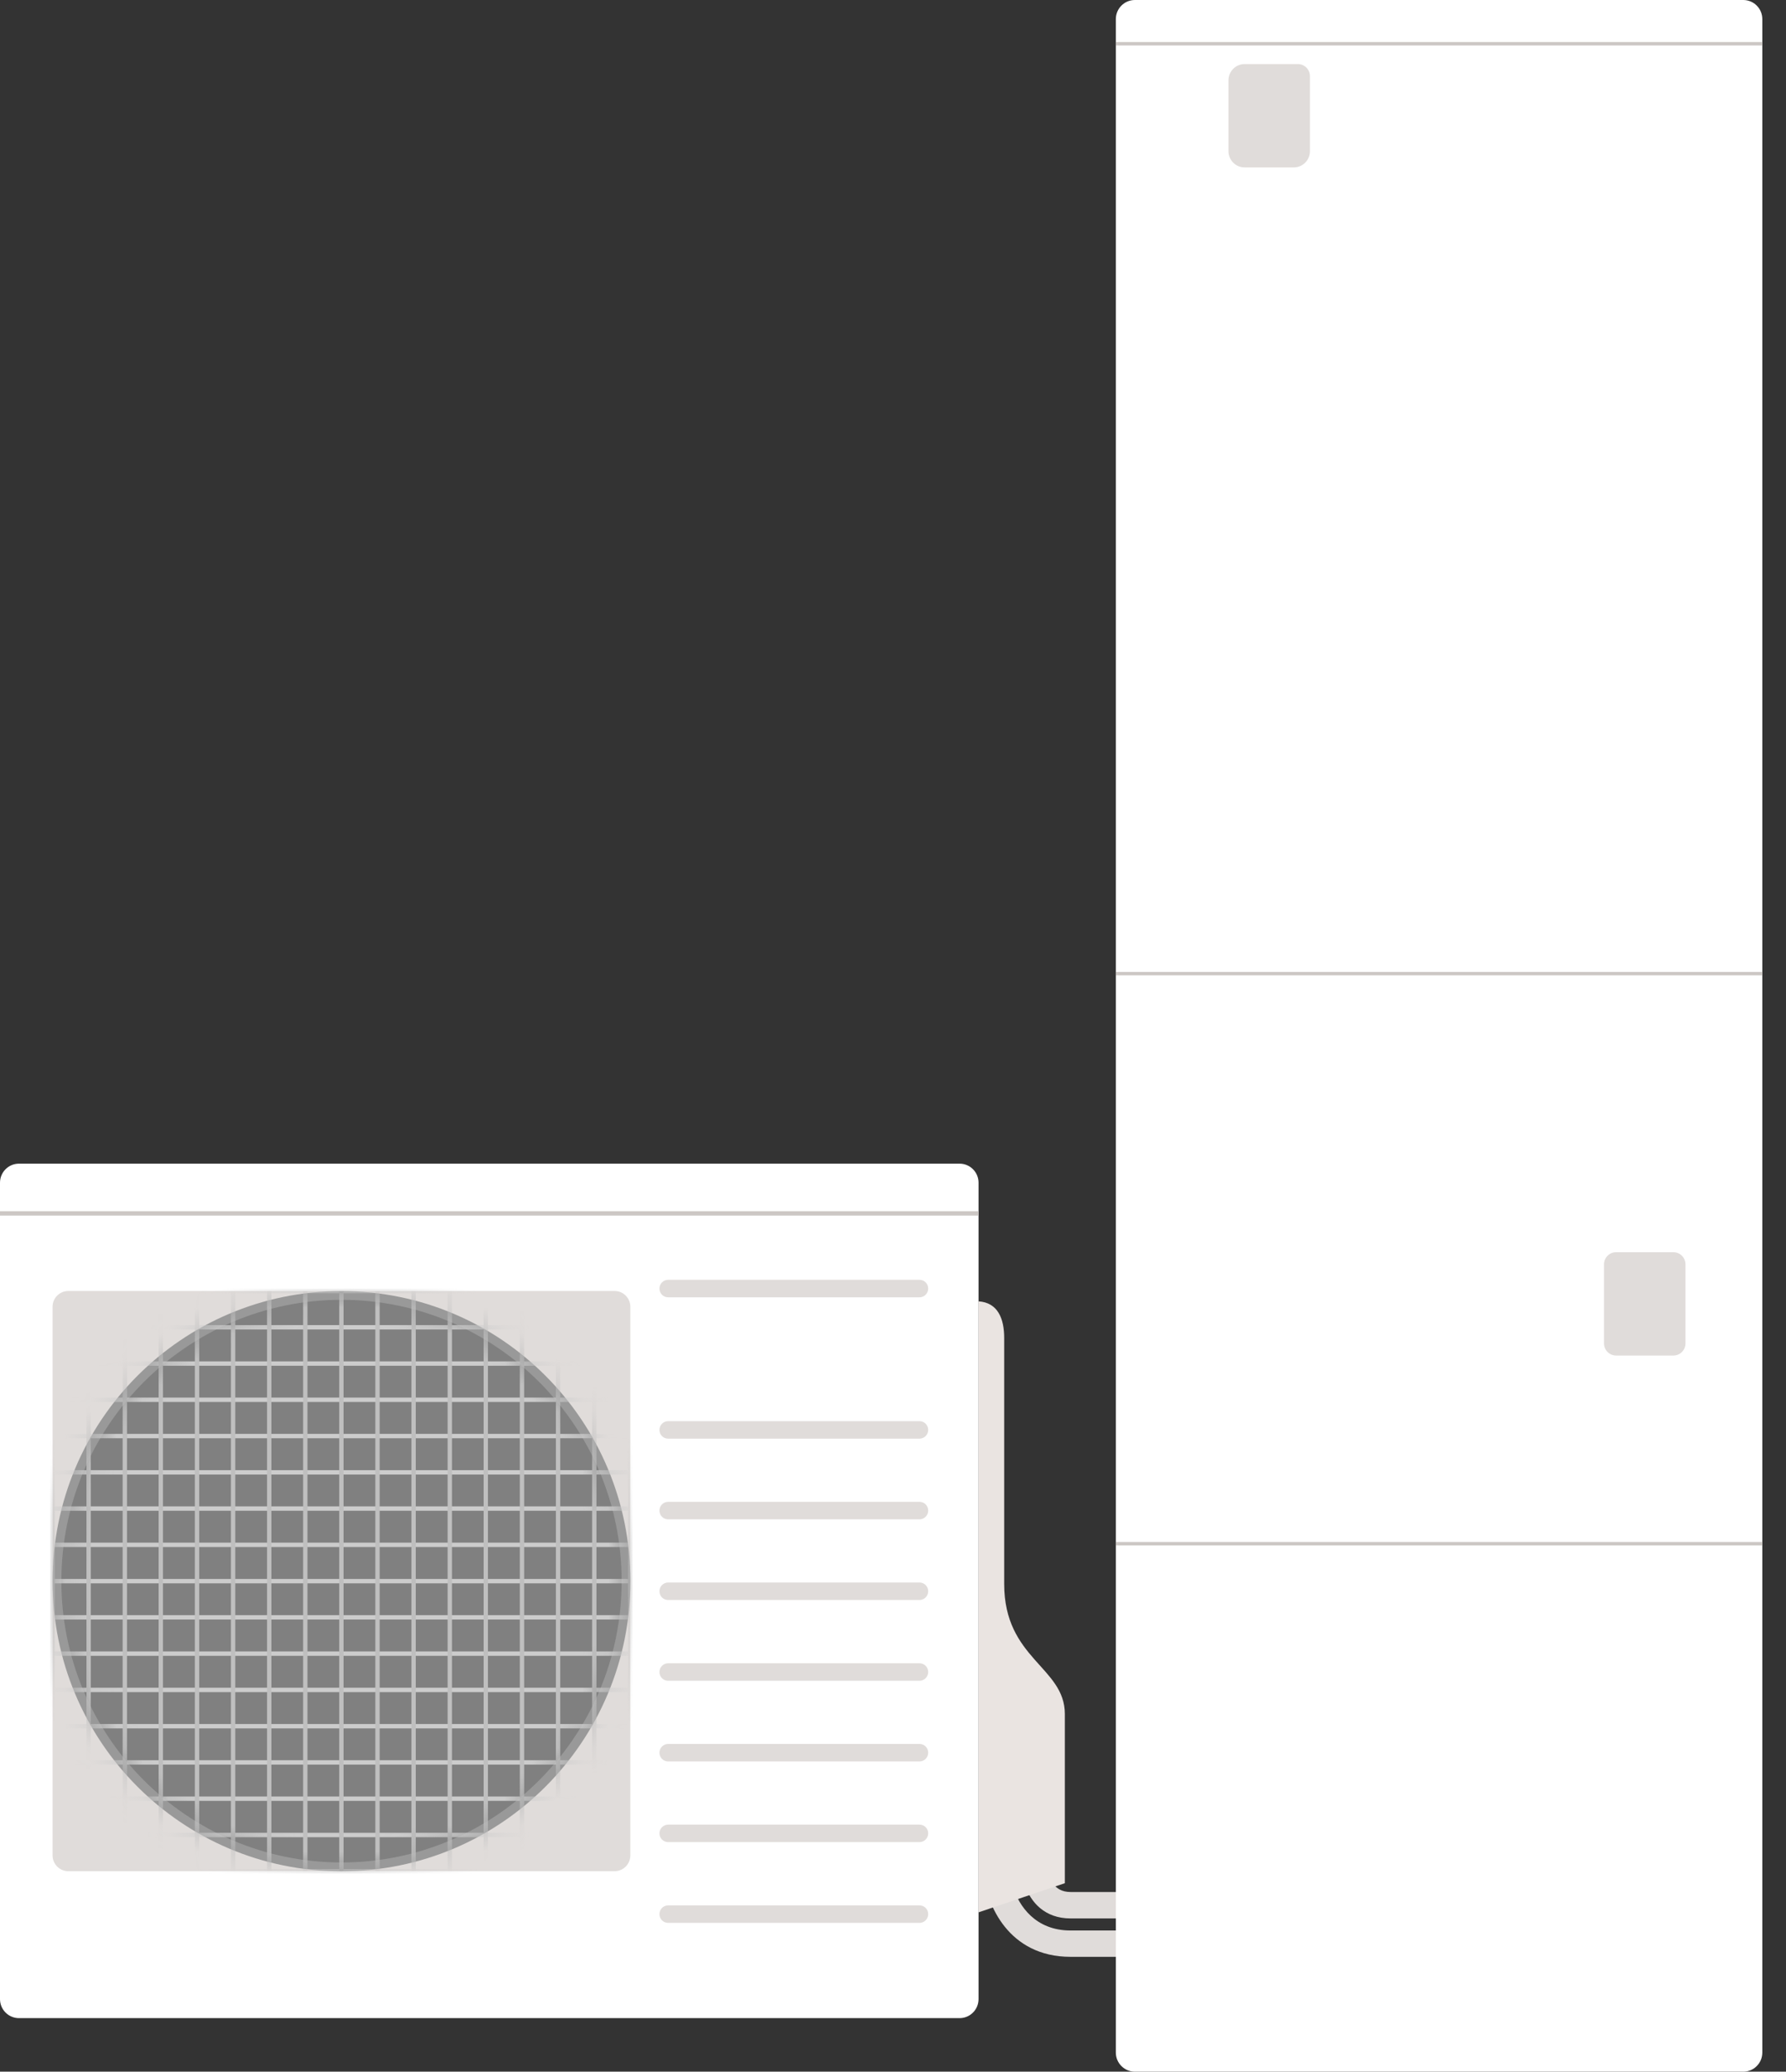 <svg width="69" height="80" viewBox="0 0 69 80" fill="none" xmlns="http://www.w3.org/2000/svg">
<rect x="0" y="0" width="69" height="80" fill="#333333" stroke="none"/>
<g clip-path="url(#clip0_2403_59577)">
<path d="M47.526 75.565H41.359C38.95 75.565 38.118 73.519 38.016 72.437L37.969 71.93L40.44 71.683L40.496 72.183C40.533 72.512 40.692 73.062 41.362 73.062H47.529V75.561L47.526 75.565ZM39.128 72.84C39.362 73.606 40.004 74.548 41.359 74.548H46.513V74.082H41.359C40.368 74.082 39.82 73.463 39.595 72.793L39.125 72.84H39.128Z" fill="#E0DCDA"/>
<path d="M37.805 50.253V73.847L41.139 72.721V66.19C41.139 64.367 38.796 64.066 38.796 61.167V51.67C38.796 50.92 38.55 50.3 37.805 50.253Z" fill="#EAE4E1"/>
<path d="M67.35 0H43.845C43.439 0 43.109 0.331 43.109 0.738V79.262C43.109 79.669 43.439 80 43.845 80H67.35C67.756 80 68.085 79.669 68.085 79.262V0.738C68.085 0.331 67.756 0 67.35 0Z" fill="white"/>
<path d="M37.073 44.936H0.732C0.328 44.936 0 45.265 0 45.671V77.197C0 77.603 0.328 77.932 0.732 77.932H37.073C37.477 77.932 37.805 77.603 37.805 77.197V45.671C37.805 45.265 37.477 44.936 37.073 44.936Z" fill="white"/>
<path d="M37.805 46.772H0V46.941H37.805V46.772Z" fill="#CCC7C4"/>
<path d="M68.085 59.546H43.109V59.678H68.085V59.546Z" fill="#CCC7C4"/>
<path d="M68.085 1.623H43.109V1.755H68.085V1.623Z" fill="#CCC7C4"/>
<path d="M68.085 37.532H43.109V37.663H68.085V37.532Z" fill="#CCC7C4"/>
<path d="M23.745 49.853H2.639C2.303 49.853 2.031 50.126 2.031 50.463V71.648C2.031 71.985 2.303 72.258 2.639 72.258H23.745C24.08 72.258 24.352 71.985 24.352 71.648V50.463C24.352 50.126 24.08 49.853 23.745 49.853Z" fill="#E0DCDA"/>
<path d="M13.194 72.089C19.264 72.089 24.185 67.15 24.185 61.057C24.185 54.964 19.264 50.025 13.194 50.025C7.124 50.025 2.203 54.964 2.203 61.057C2.203 67.15 7.124 72.089 13.194 72.089Z" fill="#808080"/>
<path d="M13.193 50.194C19.161 50.194 24.016 55.067 24.016 61.057C24.016 67.047 19.161 71.921 13.193 71.921C7.226 71.921 2.371 67.047 2.371 61.057C2.371 55.067 7.226 50.194 13.193 50.194ZM13.193 49.856C7.03 49.856 2.031 54.87 2.031 61.06C2.031 67.251 7.026 72.262 13.193 72.262C19.36 72.262 24.355 67.248 24.355 61.06C24.355 54.873 19.357 49.856 13.193 49.856Z" fill="#999999"/>
<mask id="mask0_2403_59577" style="mask-type:luminance" maskUnits="userSpaceOnUse" x="2" y="49" width="23" height="24">
<path d="M13.193 72.261C19.358 72.261 24.355 67.245 24.355 61.057C24.355 54.869 19.358 49.853 13.193 49.853C7.029 49.853 2.031 54.869 2.031 61.057C2.031 67.245 7.029 72.261 13.193 72.261Z" fill="white"/>
</mask>
<g mask="url(#mask0_2403_59577)">
<path d="M24.352 49.769H2.031V49.938H24.352V49.769Z" fill="#CCCCCC"/>
<path d="M24.352 51.17H2.031V51.339H24.352V51.17Z" fill="#CCCCCC"/>
<path d="M24.352 52.571H2.031V52.74H24.352V52.571Z" fill="#CCCCCC"/>
<path d="M24.352 53.969H2.031V54.138H24.352V53.969Z" fill="#CCCCCC"/>
<path d="M24.352 55.371H2.031V55.539H24.352V55.371Z" fill="#CCCCCC"/>
<path d="M24.352 56.772H2.031V56.941H24.352V56.772Z" fill="#CCCCCC"/>
<path d="M24.352 58.17H2.031V58.339H24.352V58.17Z" fill="#CCCCCC"/>
<path d="M24.352 59.572H2.031V59.74H24.352V59.572Z" fill="#CCCCCC"/>
<path d="M24.352 60.973H2.031V61.142H24.352V60.973Z" fill="#CCCCCC"/>
<path d="M24.352 62.371H2.031V62.54H24.352V62.371Z" fill="#CCCCCC"/>
<path d="M24.352 63.772H2.031V63.941H24.352V63.772Z" fill="#CCCCCC"/>
<path d="M24.352 65.174H2.031V65.343H24.352V65.174Z" fill="#CCCCCC"/>
<path d="M24.352 66.575H2.031V66.744H24.352V66.575Z" fill="#CCCCCC"/>
<path d="M24.352 67.973H2.031V68.142H24.352V67.973Z" fill="#CCCCCC"/>
<path d="M24.352 69.374H2.031V69.543H24.352V69.374Z" fill="#CCCCCC"/>
<path d="M24.352 70.776H2.031V70.945H24.352V70.776Z" fill="#CCCCCC"/>
<path d="M24.352 72.174H2.031V72.343H24.352V72.174Z" fill="#CCCCCC"/>
<path d="M24.434 49.853H24.266V72.258H24.434V49.853Z" fill="#BFBFBF"/>
<path d="M23.043 49.853H22.875V72.258H23.043V49.853Z" fill="#BFBFBF"/>
<path d="M21.645 49.853H21.477V72.258H21.645V49.853Z" fill="#BFBFBF"/>
<path d="M20.25 49.853H20.082V72.258H20.25V49.853Z" fill="#BFBFBF"/>
<path d="M18.852 49.853H18.684V72.258H18.852V49.853Z" fill="#BFBFBF"/>
<path d="M17.461 49.853H17.293V72.258H17.461V49.853Z" fill="#BFBFBF"/>
<path d="M16.063 49.853H15.895V72.258H16.063V49.853Z" fill="#BFBFBF"/>
<path d="M14.668 49.853H14.5V72.258H14.668V49.853Z" fill="#BFBFBF"/>
<path d="M13.274 49.853H13.105V72.258H13.274V49.853Z" fill="#BFBFBF"/>
<path d="M11.879 49.853H11.711V72.258H11.879V49.853Z" fill="#BFBFBF"/>
<path d="M10.485 49.853H10.316V72.258H10.485V49.853Z" fill="#BFBFBF"/>
<path d="M9.09 49.853H8.922V72.258H9.09V49.853Z" fill="#BFBFBF"/>
<path d="M7.696 49.853H7.527V72.258H7.696V49.853Z" fill="#BFBFBF"/>
<path d="M6.297 49.853H6.129V72.258H6.297V49.853Z" fill="#BFBFBF"/>
<path d="M4.907 49.853H4.738V72.258H4.907V49.853Z" fill="#BFBFBF"/>
<path d="M3.508 49.853H3.34V72.258H3.508V49.853Z" fill="#BFBFBF"/>
<path d="M2.114 49.853H1.945V72.258H2.114V49.853Z" fill="#BFBFBF"/>
</g>
<path d="M35.523 50.097H25.813C25.626 50.097 25.477 49.947 25.477 49.759C25.477 49.572 25.629 49.421 25.813 49.421H35.523C35.71 49.421 35.86 49.572 35.86 49.759C35.86 49.947 35.707 50.097 35.523 50.097Z" fill="#E0DCDA"/>
<path d="M35.523 55.555H25.813C25.626 55.555 25.477 55.405 25.477 55.218C25.477 55.03 25.629 54.88 25.813 54.88H35.523C35.71 54.88 35.86 55.03 35.86 55.218C35.86 55.405 35.707 55.555 35.523 55.555Z" fill="#E0DCDA"/>
<path d="M35.523 58.671H25.813C25.626 58.671 25.477 58.521 25.477 58.333C25.477 58.145 25.629 57.995 25.813 57.995H35.523C35.71 57.995 35.86 58.145 35.86 58.333C35.86 58.521 35.707 58.671 35.523 58.671Z" fill="#E0DCDA"/>
<path d="M35.523 61.786H25.813C25.626 61.786 25.477 61.636 25.477 61.448C25.477 61.261 25.629 61.11 25.813 61.11H35.523C35.71 61.11 35.86 61.261 35.86 61.448C35.86 61.636 35.707 61.786 35.523 61.786Z" fill="#E0DCDA"/>
<path d="M35.523 64.905H25.813C25.626 64.905 25.477 64.754 25.477 64.567C25.477 64.379 25.629 64.229 25.813 64.229H35.523C35.71 64.229 35.86 64.379 35.86 64.567C35.86 64.754 35.707 64.905 35.523 64.905Z" fill="#E0DCDA"/>
<path d="M35.523 68.02H25.813C25.626 68.02 25.477 67.87 25.477 67.682C25.477 67.495 25.629 67.344 25.813 67.344H35.523C35.71 67.344 35.86 67.495 35.86 67.682C35.86 67.87 35.707 68.02 35.523 68.02Z" fill="#E0DCDA"/>
<path d="M35.523 71.135H25.813C25.626 71.135 25.477 70.985 25.477 70.797C25.477 70.61 25.629 70.46 25.813 70.46H35.523C35.71 70.46 35.86 70.61 35.86 70.797C35.86 70.985 35.707 71.135 35.523 71.135Z" fill="#E0DCDA"/>
<path d="M35.523 74.254H25.813C25.626 74.254 25.477 74.104 25.477 73.916C25.477 73.728 25.629 73.578 25.813 73.578H35.523C35.71 73.578 35.86 73.728 35.86 73.916C35.86 74.104 35.707 74.254 35.523 74.254Z" fill="#E0DCDA"/>
<path d="M49.985 6.465H48.084C47.741 6.465 47.461 6.184 47.461 5.84V3.1C47.461 2.756 47.741 2.474 48.084 2.474H50.141C50.4 2.474 50.608 2.684 50.608 2.943V5.84C50.608 6.184 50.328 6.465 49.985 6.465Z" fill="#E0DCDA"/>
<path d="M64.649 48.355H62.436C62.178 48.355 61.969 48.565 61.969 48.824V51.877C61.969 52.136 62.178 52.346 62.436 52.346H64.649C64.907 52.346 65.116 52.136 65.116 51.877V48.824C65.116 48.565 64.907 48.355 64.649 48.355Z" fill="#E0DCDA"/>
</g>
<defs>
<clipPath id="clip0_2403_59577">
<rect width="68.085" height="80" fill="white"/>
</clipPath>
</defs>
</svg>
